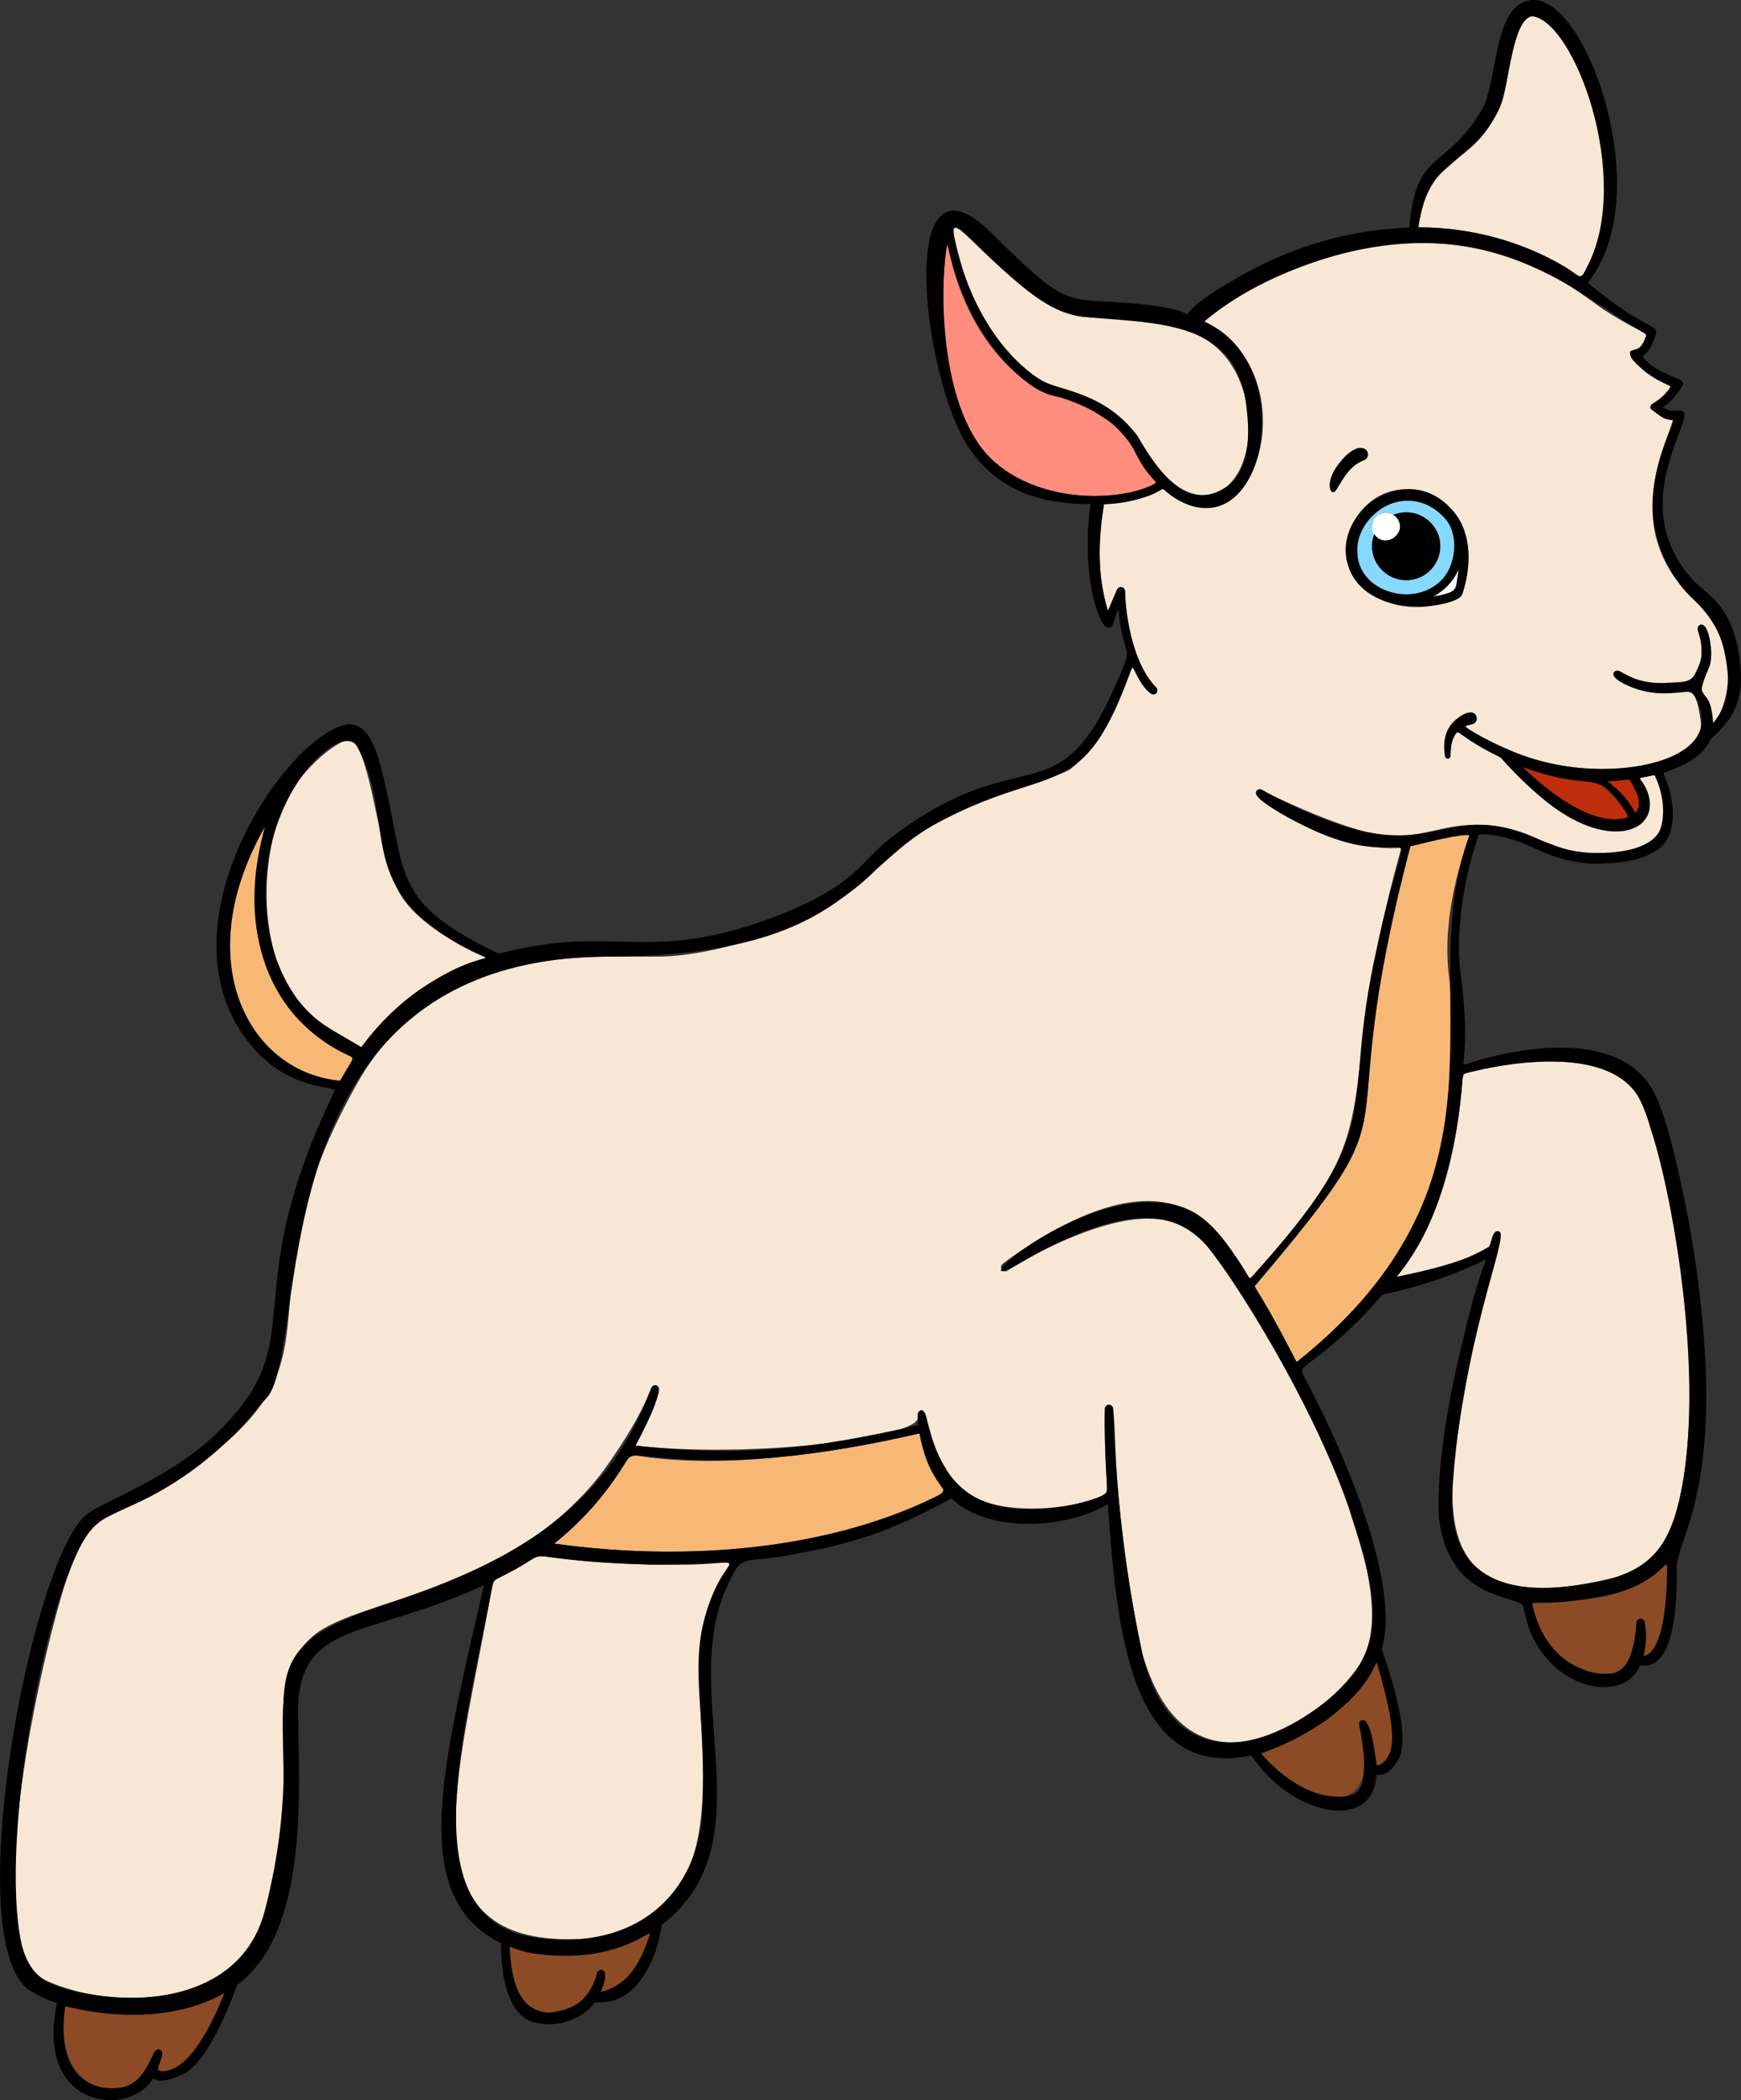 <?xml version="1.0" encoding="UTF-8"?><svg id="_Ñëîé_6_êîïèÿ_2" xmlns="http://www.w3.org/2000/svg" viewBox="0 0 453.31 546.56"><rect x="0" y="0" width="453.31" height="546.56" fill="#333333" stroke="none"/><defs><style>.cls-1{fill:#fff;}.cls-2{fill:#87d8ff;}.cls-3{fill:#ff8d7e;}.cls-4{fill:#bf2d0c;}.cls-5{fill:#f8b875;}.cls-6{fill:#f8e7d5;}.cls-7{fill:#8c4b24;}</style></defs><g><path class="cls-5" d="m81.74,269.04c-29.92-24.15-4.55-72.17-15.78-48.04-14.99,31.89-.46,57.86,22.31,60.25.39.01.18.2.98-1.16,4.4-7.94,3.36-2.29-7.51-11.05Z"/><path class="cls-6" d="m302.75,127.17c-4.05,2.65-10.54,3.92-15.31,4.04-1.51,9.31-1.8,18.72,1.06,27.71,1.31-3.19,2.04-4.76,2.36-5.5.48-1.05,2.06-.72,2.06.45,0,6.93,2.36,19.18,8.08,25,.9.87-.23,2.58-1.53,1.53-6.16-6.3-3.07-10.39-6.95-1.04-3.14,7.42-7.48,15.88-13.84,20.82-6,3.71-34.93,8.67-50.97,26.49-11.84,12.47-36.61,20.99-53.26,22.18-16.3,1.02-59.5-6.07-81.57,33.31-30.36,54.11-4.8,67.78-34.37,93.58-29.41,25.7-32.64,9.82-41.73,36.97-7.5,24.2-22.12,92.92-5.19,102.53,17.62,8.21,48.67,7.29,56.67-15.42,12.88-34.84-2.92-60.14,13.33-74.14,11.6-9.82,50.97-11.01,75.29-42.61,13.99-19.38,11.73-23.32,14.07-22.47,1.33.49.8,2.07-2.53,9.58-3.09,6.97-3.59,5.96-1.92,6.14,31.45,3.25,72.73-2.45,72.44-7.37-.03-.64-.23-1.86,1.01-1.9,2.4-.09,1.38,14.96,13.54,22.38,8.94,5.42,29.39,3.03,34.78-1.03-.95-22.27-.96-22.84.52-22.82,3.13.03-1.19,18.42,8.71,64.98,12.86,44.12,52.22,13.18,57.87.08,10.16-23.2-24.06-83.73-39.32-104.05-3.94-5.33-7.5-9.51-17.46-9.45-11.19.1-26.96,7.53-36.27,13.54-1.14.74-2.33-.89-1.28-1.75.12-.09,1-.82,3.02-2.25,42.06-28.94,53.29-5.74,59.16,2.48,2.77,4.48,1.59,4.38,4.8.84,36.49-40.19,17.39-39.43,36.85-109.39-13.34,1.33-33.21-8.56-37.57-13.5-.68-.77-.05-2.64,2.06-1.04.13.08,15.25,7.63,26.38,10.44,14.7,3.48,19.03-3.46,33.84-1.52,10.71,1.56,12.96,6.34,25.12,7.03,15.54-.12,22.73-4.46,16.42-19.75-.43-.84-.04-.56-4.24.22-.1.02-.04-.11.44.63,8.9,12.33-8.99,24.47-36.61-6.02-11-5.21-10.47-7.55-11.76-6.02-2.05,3.27-.52,6.34-1.99,6.33-1.23-.01-1.97-7.36,2.53-10.47,4.97-3.95,6.25.97,3.79,1.54.06.1-.65-.02-1.94.56,29.09,19.26,62.82,9.96,61.51-1.02-1.39-9.97-2-7.99-9.46-7.63-5.98.27-14.55-3.47-13.1-5.44,1.3-1.78,4.76,3.49,12.83,2.81,7.75-.66,6.9.56,9.55-5.31,1.63-6.11-2.06-9.07.08-9.82,2.49-.86,3.32,8.44,2.38,10.74-3.58,8.54-3.21,2.63-.17,9.98.2.69.92,3.02,1.08,4.56.12,2.38,11.74-16.61-5.79-32.55-20.91-21.31-2.17-45.8-4.9-46.04-1.91-.21-2.3-.56-3.65-1.52-4.82-3.39.4-2.01,2.98-6.68.7-1.18.11-.16-4.75-3.23-1.12-.72-2.12-1.49-2.95-2.43-5.46-6.24-.95-2.9.68-5.93,2.33-3.72,1.15-1.56-10.52-9.23-7.6-5.31-28.29-23.12-65.07-14.9-13.05,2.92-27.91,9.27-38.52,18.26,28.36,13.84,12.83,64.45-10.8,43.52Zm68.86,1.29c16.08,6.28,9.62,26.33,8.61,26.83-12.85,6.28-25.99.71-28.94-7.42-3.65-11.36,7.38-24.38,20.32-19.42Zm-23.15-7.58c6.37-8.4,9.62-2.18,6.54-1.07-4.22,1.52-6.15,6.59-7.36,8-1.13,1.32-2.83-2.11.82-6.94Z"/><path class="cls-6" d="m399.33,4.24c-4.72-.6-6.44,14.93-7.69,20.17-2.08,11.25-16.73,19.3-19.07,23.75-1.74,3.2-2.75,7.41-3.26,11.01,13.92,0,27.07,3.75,38,10.2,4.81,2.86,3.93,4.19,6.38-.77,11.87-24.23-5.07-63.79-14.36-64.35Z"/><path class="cls-6" d="m114.38,242.59c-8.67-5.93-10.98-10.26-12.86-16.14-3.67-11.84-5.7-31.73-10.26-34-3.25-.1-14.64,8.65-18.51,19.72-5.01,14.37-5.49,36.98,6.38,49.9,6.9,7.56,13.89,9.82,14.97,10.47,5.08-6.92,11.4-12.86,18.61-17.16,17.34-10.62,18.6-1.38,1.67-12.78Z"/><path class="cls-7" d="m354.39,451.17c-.37-1.65-1.06-3.13.26-3.49,2.82-.76,3.3,11.99,4.22,11.7,1.09.1,2.92-2.76,3.29-3.89,1.86-3.78-2.51-18.9-3.68-22.95-7.65,17.13-30.53,23.24-29.83,24.09,11.39,13.25,31.18,18.35,25.75-5.47Z"/><path class="cls-7" d="m143.16,523.78c13.09-1.57,11.15-11.35,13.45-11.12,1.39.14.99,1.89.62,3.33-.65,2.62-1.47,2.74.13,2.21,4.65-1.85,8.79-4.43,12.01-15.28-11.63,7.21-26.35,7.46-36.67,3.7.26,8.01,2.45,17.5,10.46,17.16Z"/><path class="cls-7" d="m34.05,542.47c3.15-1.74,4.6-5.2,6.14-8.5.55-1.17,2.32-.57,2.05.69-.86,3.72-2.5,4.99.49,4.27,7.55-.91,12.55-12.82,15.71-20.25-9.25,5.48-26.1,7.77-41.44,3.29-3.06,20.1,10.58,24.15,17.05,20.5Z"/><path class="cls-5" d="m164.14,378.57c-5.73,9.83-12.96,17.79-19.86,23.14,32.5,4.56,71.49,2.34,101.87-13.48-2.76-3.19-5.51-8.51-6.71-15.2-22.86,5.3-52.19,9.63-75.29,5.53Z"/><path class="cls-1" d="m375.74,154.71c3.12-.91,3.5-.61,4-6.59-2.7,6.89-10.65,8.35-4,6.59Z"/><path class="cls-6" d="m249.72,66.69c5.2,20.15,18.06,31.85,24.84,33.81,25.13,6.56,20.4,18.31,32.34,26.29,11.75,7.58,21.59-6.17,17.1-24.2-4.62-15.94-17.14-18.97-33.71-19.77-8.76-.38-13.35.55-23.89-8.08-16.47-13.43-20.67-22.75-16.68-8.05Z"/><path class="cls-3" d="m295.56,117.66c-5.57-12.06-21.78-14.2-26.07-16.76-25.44-16.91-21.96-50.35-23.57-31.73-1.88,23.01,3.33,53.38,25.79,58.33,8.37,1.96,19.09,2.41,27.4-.82,3.91-1.8.77-.3-3.56-9.02Z"/><path class="cls-6" d="m126.68,420.87c-8.46,45.65-20.63,86.37,25.73,83.69,44.56-5.21,25.98-56.08,30.34-80.33,4.8-23.36,17.38-16.57-8.25-17.04-22.22,0-33.49-2.4-34.45-2.4-14.17,9.57-10.68,2.03-13.37,16.08Z"/><path class="cls-6" d="m387.5,324.58c1.07-.6.86-4.79,2.81-4.11,2.52.88-5.84,17.04-11.14,55.48-3.92,28.04,2.64,44.04,40.93,34.65,10.51-3.09,14.6-9.53,17.06-19.84,7.38-31.25-1.76-80.66-7.12-96.14-2.14-6.84-3.41-16.3-20.5-18.1-8.25-.81-17.74.4-25.2,2.14-5.1,1.14-2.56-.88-4.96,14.44-6.08,35.44-19.33,39.92-14.95,39.03,14.71-2.93,18.93-5.25,23.07-7.54Z"/><path class="cls-4" d="m423.98,212.64c-1.76-3.67-5.82-7.65-8.55-9.22-5.76-.09-11.25-.97-18.91-3.8-.1-.04,16.39,16.95,27.47,13.01Z"/><path class="cls-4" d="m425.79,211.53c1.66-1.72.81-4.14-.01-6.11-1.9-3.57-.54-2.39-6.8-2.1-1.45.12,3.28,1.5,6.81,8.21Z"/><path class="cls-5" d="m326.66,334.75c3.28,5.46,4.89,8,10.96,19.73,29.06-23.1,44.84-52.57,39.74-99.65-1.72-12.53,1.09-25.55,5.31-37.58-6.57.44-11.13,2.12-15.44,2.99-22.19,84.95,4.53,61.31-40.57,114.52Z"/><path class="cls-2" d="m353.48,143.46c-.23,9.91,13.57,15.01,21.39,7.99,4.32-3.88,5.17-12.17,1.47-16.45-8.88-9.94-23.3-2.48-22.87,8.46Zm9.32-9.46c3.71-1.51,7.98-.35,10.42,2.87,4.4,5.82.18,14.11-7.06,14.11-6.22,0-10.56-6.21-8.31-11.98-2.07-3.21,1.66-7.07,4.95-5Z"/><path class="cls-7" d="m414.64,435.22c5.86,1.35,10.48-.37,11.3-10.68.48-7.09,4.23-2.07,1.99,6.35-.05.23,6.22.23,6.17-24.13-11.55,13.05-35.62,8.91-35.07,11.05,2.42,10.54,7.97,15.14,15.61,17.41Z"/></g><g><path class="cls-1" d="m364.25,135.77c-1.34-3.52-6.61-2.9-6.98.94-.57,5.96,9.1,4.66,6.98-.94Z"/><g><path d="m452.88,170.92c-2.03-14.02-8.99-16.42-12.2-20.11-18.97-21.05,3.66-44.65-3.65-43.99-1.38.09-2.31.21-3.38-.45-1.74-1.1-.28,1.19,4.29-5.75,1.31-2.01-1.96-1.89-6.76-4.75-.94-.57-4.2-2.87-3.26-3.45,1.3-.79,2.05-2.28,2.59-3.7,2.11-5.49.47-.53-17.12-15.14,18.23-22.3-.15-74.93-14.62-73.55-9.55.96-8.64,18.29-12.37,27.55-9.56,17.01-17.91,10.9-19.39,31.53-.05.62-19.31-.92-42.87,12.08-29.67,16.38.88,9.5-33.59,7.45-13.77-.74-14.09.08-32.77-18.35-24.98-24.3-17.41,39.19-5.37,56.43,5.8,8.36,14.59,14.49,31.52,14.46-2.88,21.09,3.76,37,5.96,30.91,1.67-4.72,1.12-4.04,1.53-1.18,1.79,11.82,3.88,6.28-1.01,17.53-15.42,34.91-24.09,13.4-58.44,39.59-7.91,6.01-8.72,12.38-30.8,20.77-33.13,12.32-41.11,1.42-71.29,9.41-28.41-13.61-23.82-20.48-30.23-46.75-1.38-5.32-3.23-12.81-8.72-12.99-15.17,1.56-48.79,49.5-27.93,80.43,10.67,15.79,24.96,13.35,24.14,15.04-25.54,52.49-6.6,63.61-27.88,86.12-12.87,14.52-33.59,20.69-37.45,24.73-14.3,14.11-32.59,111.96-13.77,123.38,2.66,1.56,4.36,2.29,6.8,3.12-5.89,27.57,18.84,30.01,25.02,19.6,2.57,1.48,6.03-.31,8.4-1.38,5.89-3.66,11.13-16.46,13.49-22.95,18.48-13.54,16.21-49.69,15.84-70.76.06-24.36,17.61-19.02,48.41-33.27-10.74,47.17-20.1,81.16,4.47,93.17-.19,7.59,1.73,19.27,8.74,20.58,4.68,1.32,9.73-.09,12.93-2.48,3.31-2.35,1.52-2.81,4.26-2.74,9.23.21,14.69-10.92,15.88-20.11,27.77-21.26,4.53-59.53,16.69-87.31,4.44-9.88,3.38-6.49,16.72-8.97s23.94-4.7,42.01-14.73c10.18,9.61,31,7.59,40.76,1.45,2.27,32.3,5.74,72.21,37.4,65.44,10.16,15.57,31.77,20.33,32.51,5.01,2.88.49,4.64-2.04,6.09-4.56,2.47-6.95-2.24-20.76-4.69-28.15,5.24-17.57-11.08-53.66-19.68-69.85-2.19-4.25-2.01-1.62,9.01-11.22,10.91-10.12,9.84-10.93,11.61-11.3,11.2-2.49,17.7-5.13,23.97-7.9,4.19-1.86,1.82-4.51-3.99,20.82-3.23,13.05-6.62,31.32-6.08,44.75,2.35,23.13,21.55,20.35,22.11,23.85,3.21,19.92,23.57,25.56,29.41,16.77,1.37-2.09.4-1.58,1.8-1.62,8.03.63,8.84-16.74,8.6-24.75-.3-9.06,14.99-22.66,3.36-89.92-1.56-7.59-5.68-30.18-10.6-36.72-8.93-12.74-30.68-10.22-45.58-5.75-5.47,1.7-.22,2.36-3.27-21.83-1.75-11.22.74-25.86,4.21-36.11.4-1.27-.12-1.54,4.59-.94,9.99,1.56,12.64,6.51,25.33,7.35,6.02.02,13.18-.44,17.91-4.29,4.63-4.51,3.39-13.26.64-19.15-.34-.6,9.36-2.18,12.23-8.9.02-.01.05-.03.09-.08,6.36-5.81,8.97-10.47,7.45-21.38Zm-62.38-143.21c2.78-6.34,2.96-22.19,8.36-23.53,11.42,1.52,25.79,42.01,14.82,64.41-2.45,4.96-1.57,3.63-6.38.77-10.92-6.43-24.07-10.2-38-10.2,2.86-20,14.25-14.99,21.2-31.45Zm-142.29,31.8c2.59-2.78,18.22,21.07,33.73,22.93,18.44,1.77,39.41.69,42.41,22.01,1.09,7.68,1.47,17.76-4.94,22.19-9.79,6.69-17.4-3-23.3-13.29-8.87-11.59-20.16-11.48-25.33-14.54-18.73-12.37-23.07-38.76-22.58-39.3Zm6.38,55.7c-10.22-15.01-9.77-43.22-7.91-51.78,4.55,22.63,18.36,36.15,25.72,38.97,2.75,1.33,6.78.33,17,7.69,7.89,7.14,5.14,8.72,11.72,15.53-9.87,5.93-35.85,5.41-46.54-10.41Zm-161.46,79.27c10.81,20.22-2.26,36.91,29.9,53.11,6.72,3.39,3.46-.67-10.33,7.77-7.21,4.3-13.53,10.24-18.61,17.16-10.21-6.21-16.18-7.7-22.34-23.22-11.06-36.2,16.81-63.51,21.38-54.83Zm-23.98,20.39c-7.14,23.59-1.54,48.81,21.4,59.71,2.31,1.05,1.55.37-1.3,5.51-.79,1.34-.59,1.17-.98,1.16-23.98-2.51-39.07-31.88-19.12-66.37Zm-27.2,324.15c-2.42-.22,1.82-4.59-.32-5.58-2.44-1.16-2.71,9.33-11.02,9.95-8.81.78-16-5.31-13.65-21.19.07-.47,22.74,7,41.46-3.52.1-.06-7.8,21.29-16.47,20.34Zm127.19-35.4c-2.32,7.09-5.58,13.13-12.78,14.81,3.13-6.93-.79-6.38-.95-4.81.38-2.17-.53,5.99-6.45,8.63-2.12,1.25-6.08,1.56-5.98,1.54-8.02-.42-9.8-8.31-10.28-16.8-.03-1.09,1.54,1.05,8.32,1.62,21.07,2.29,28.9-7.5,28.12-4.99Zm17.55-91.05c-9.29,19.58-1.94,30.53-3.96,60.95-2.32,20.45-17.71,33.43-41.19,30.98-35.84-2.71-20.59-53.7-13.03-93.18,20.36-9.89-.55-5.51,41.11-4.13,25.61,0,21.25-3.2,17.08,5.38Zm56.81-22.96c-29.29,14.43-66.89,16.64-99.23,12.1,4.65-3.6,9.54-8.87,10.78-10.34,12.63-14.96,3.85-12.98,19.99-11.76,15.37,1.36,37.02-.23,64.38-6.58,2.77,15.43,9.64,13.67,4.08,16.57Zm116.32,69.3c-.35.34-.84.5-.96.49-.65.21-.53-.08-.58-.75-.19-2.27-1.41-11.54-3.64-10.95-1.67.45-.13,1.1.54,10.45,0,7.56-.92,10.32-9.39,9.2-6.51-.86-13.3-6.06-17.54-11.14,7.46-2.14,16.74-7.73,20.68-11.52,11.28-9.48,8.61-15.3,10.1-10.11,1.82,6.62,6.29,21.22.78,24.34Zm74.27-50.23c-.09,5.72-.52,21.41-6.17,22.27.8-3.23.71-5.69.33-8.72-.18-1.28-2.07-1.22-2.16.08-.38,5.5-1.7,13.52-7.2,13.28-7.49.51-16.89-4.8-19.86-17.77-.59-2.3-.84,1.12,18.43-2.46,15.58-2.93,16.71-11.68,16.63-6.68Zm-8.16-124.25c6.23,8.14,19.68,70.5,11.21,106.35-2.99,12.54-8.48,19.18-24.04,21.4-21.96,3.81-36.31-2.34-34.95-24.18,2.39-39.01,15-66.52,12.15-67.51-1.47-.51-1.75,1.71-2.48,3.95-1.93.76-4.24,3.8-24.14,7.85,11.7-14.33,15.91-34.33,17.24-52.78,13.4-3.74,36.86-6.56,45.01,4.93Zm-43.39-66.85c-15.21,40.88,15.82,88.59-44.94,136.9-5.94-11.48-7.57-14.1-10.96-19.73,45.09-53.21,18.19-28.88,40.57-114.52,1.43-.29,15.81-4.03,15.33-2.66Zm63.48-29.38c-.55-11.31-5.51-3.84-1.09-14.41.53-1.36.71-3.42.61-4.4-.77-9.41-3.99-6.82-3.48-5.38,1.12,3.3,1,5.01.94,7.1-1.6,6.07-2.55,6.82-10.45,6.67-4.25-.05-7.81-1.1-10.8-3.09-1.02-.68-3.71.89,1.07,3.19,9.01,4.8,17.09,1.09,17.88,2.49,11.75,18.33-22.31,23.92-43.22,16.65-7.73-2.85-16.87-7.8-15.81-8.11.84-.34,3.21-.36,2.76-2.3-.65-2.83-5.42-.19-7.51,3.4-1.07,2.37-.94,4.46-.69,6.77.1.89,1.43.82,1.44-.08.02-2.18.27-4.7,1.8-6.29,2.57,1.91,6.71,4.48,11.16,6.67.34.16,4.88,5.9,12.45,11.89,16.33,12.77,29.65,7.35,25.69-3.32-1.95-4.26-3.51-2.64,2.03-3.96,1.94,3.88,2.92,9.3,1.65,13.65-1.54,5.39-11.03,6.82-15.12,6.67-8.13.06-10.36-1.16-16.03-3.28-28.57-13.08-26.14,11.7-71.31-12.4-1.51-.84-1.93-1.3-2.62-.69-1.57,1.38,2.65,3.82,4.71,5.11,39.49,24.18,36.23-10.56,26.33,36.35-9.92,44.36,4.47,44.44-32.97,85.72-9.04-14.62-13.98-20.18-26.99-19.93-23.29.76-48.58,24.91-33.06,15.94,40.28-23.75,47.9-5.84,54.42,2.83,18.32,27.7,28.78,51.77,32.07,62.94,6.35,19.67,10.19,34.36-5.38,47.24-22.36,18.02-43.24,16.12-49.36-12.78-4.32-20.33-6.76-43.27-7.3-62.4-.05-1.41-2.16-1.39-2.17.02-.17,22.56,1.77,20.89-.62,22.55-6.22,2.87-32.24,9.03-40.98-7.35-2.25-3.55-4.2-9.12-4.9-13.14-.39-2.18-2.75-3.12-2.08,2.16-26.53,6.02-45.72,8.5-73.64,5.33,10.03-18.55,4.52-16.11,4.1-14.96-12.16,33.35-39.59,46.51-69.69,56.43-42.45,14-16.63,24.13-30.92,79.59-5.09,19.31-24.5,24.67-43.82,21.97-16.63-2.42-18.96-6.68-20.47-19.32-3.37-31.49,9.23-92.08,19.68-102.6,5.16-5.51,23.93-7.05,44.6-33.02,12.68-10.83-4.8-115.86,90.5-115.36,60.2-.59,62.75-22.57,83.89-34.39,30.74-16.79,38.56-4.3,51.53-41.21,4.83,10.84,7.43,6.79,6.18,5.53-5.59-5.4-7.86-17.23-8.1-25.01,0-1.15-1.59-1.52-2.08-.41-2.91,6.37-2.17,6.59-2.98,3.39-1.67-6.75-2.24-14.42-.42-25.64,4.22-.1,8.61-1,12.54-2.54,4.1-1.83,1.57-2.08,5.33.54,23.4,15.35,33.3-32.24,9.95-44.67-1.94-1.08-2.11-.59-.51-1.88,5.69-4.62,13.53-9.3,24.08-13.27,48.76-18.37,73.86,9.25,89.89,17.59-.72,2-1.25,3.65-2.96,3.98-4.75,1.14,4.53,7.48,9.26,9.57-2.63,4.44-6.97,4.76-4.73,6.28,2.3,1.62,2.83,2.35,5.29,2.51-1.07,5.1-12.67,24.28,2.54,43.65,3.05,4,9.31,6.77,11.22,18.52,1.44,8.17.22,12.3-3.31,16.71Zm-21.64,14.83c1.23,2.26,3.77,6.04,1.4,8.51-1.72-3.26-4.27-5.94-7.19-8.19,5.78-.38,5.58-.66,5.79-.32Zm-2.18,6.64c2.26,3.28,2.26,3.11-.27,3.46-10.88,1.49-25.52-13.53-25.42-13.49,17.95,6.63,19.07.18,25.69,10.04Z"/><path d="m378.5,133.14c-12.65-15.14-34.74,2.18-26.22,16.89,6.71,11.28,27.42,7.86,28.45,4.66,2.33-7.32,2.63-15.69-2.23-21.55Zm-23.83,15.49c-6.33-10.98,10.33-26.31,21.67-13.63,3.7,4.27,2.85,12.57-1.47,16.45-6.33,5.67-16.67,3.31-20.2-2.82Zm24.81,1.69c-.47,2.92.2,4.01-6.45,4.92,7.13-3.48,7.25-10.77,6.45-4.92Z"/><path d="m366.16,150.97c7.24,0,11.47-8.29,7.06-14.11-2.44-3.22-6.71-4.38-10.42-2.87,5.02,3.16-1.8,9.89-4.95,5-2.25,5.77,2.1,11.98,8.31,11.98Z"/><path d="m355,119.81c3.14-1.14-.26-7.2-6.54,1.07-3.65,4.82-1.94,8.24-.82,6.94,1.2-1.4,3.15-6.48,7.36-8Z"/></g></g></svg>
